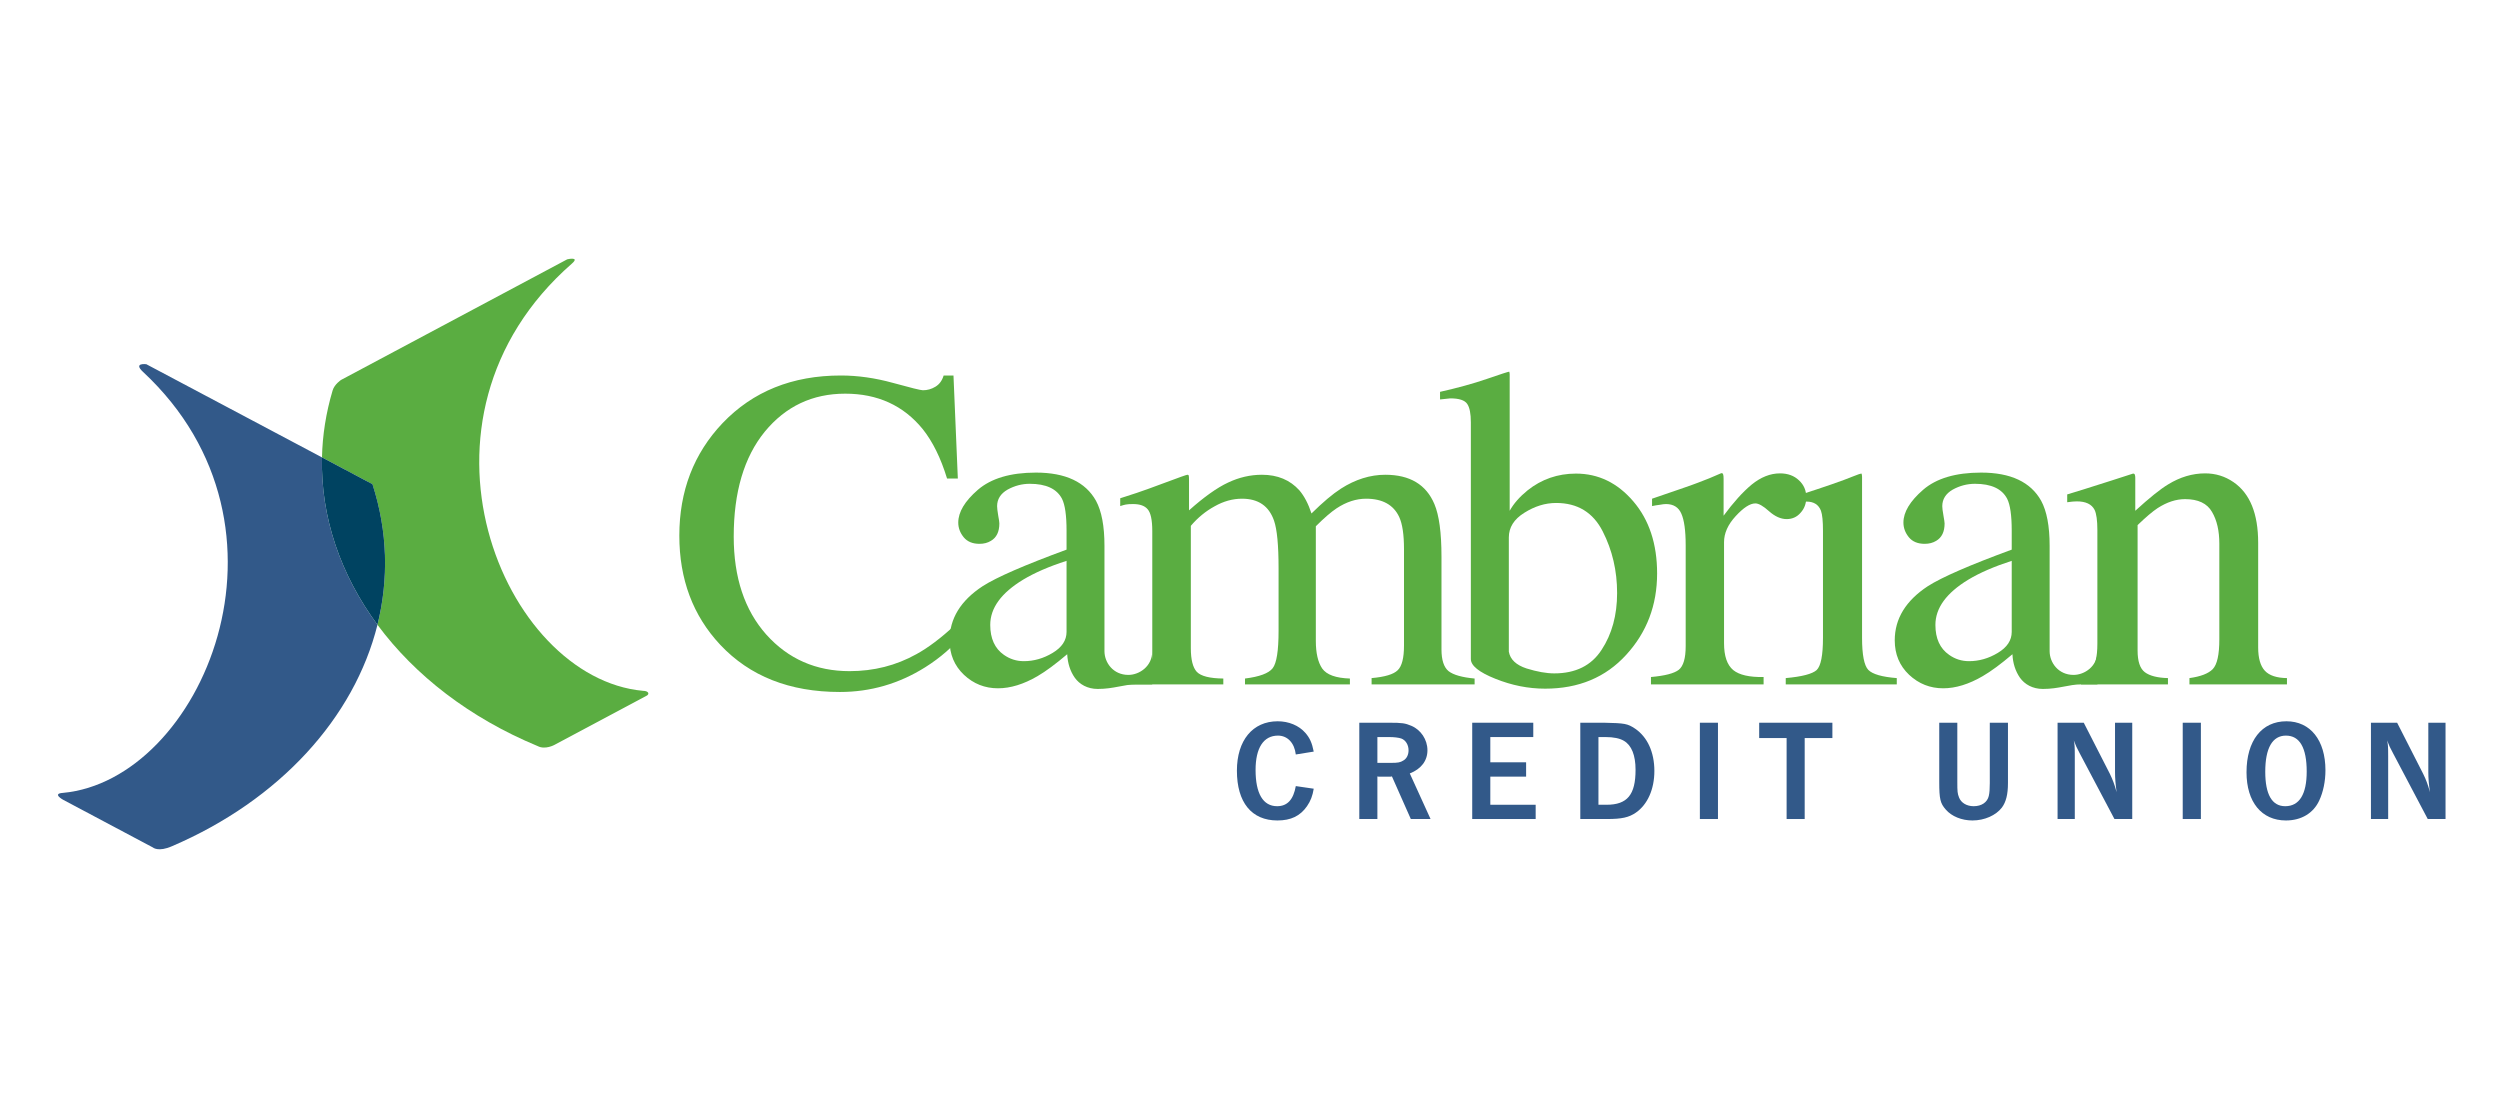 <svg xmlns="http://www.w3.org/2000/svg" xmlns:xlink="http://www.w3.org/1999/xlink" width="180" zoomAndPan="magnify" viewBox="0 0 135 60" height="80" preserveAspectRatio="xMidYMid meet" version="1.0"><defs><clipPath id="4939b8e8d4"><path d="M 17 13.414 L 36 13.414 L 36 41 L 17 41 Z M 17 13.414 " clip-rule="nonzero"/></clipPath><clipPath id="5d40ab7546"><path d="M 128 39 L 132.848 39 L 132.848 45 L 128 45 Z M 128 39 " clip-rule="nonzero"/></clipPath></defs><g clip-path="url(#4939b8e8d4)"><path fill="#5aad41" d="M 18.418 20.516 L 30.629 14.004 C 30.629 14.004 31.332 13.84 30.887 14.23 C 21.266 22.641 27.16 36.621 34.727 37.305 C 35.02 37.305 35.113 37.488 34.879 37.59 L 29.934 40.227 C 29.934 40.227 29.438 40.5 29.035 40.289 C 25.371 38.77 22.406 36.473 20.383 33.738 C 20.992 31.285 20.941 28.703 20.109 26.145 L 17.387 24.699 C 17.414 23.5 17.602 22.293 17.961 21.086 C 18.059 20.75 18.418 20.516 18.418 20.516 Z M 18.418 20.516 " fill-opacity="1" fill-rule="nonzero"/></g><path fill="#325989" d="M 20.383 33.738 C 19.133 38.754 15.105 43.199 9.297 45.691 C 8.543 46.027 8.254 45.762 8.254 45.762 L 3.414 43.191 C 3.414 43.191 2.793 42.855 3.395 42.816 C 10.863 42.129 16.758 28.492 7.723 20.082 C 7.172 19.57 7.902 19.668 7.902 19.668 L 17.387 24.699 C 17.312 27.918 18.391 31.039 20.383 33.738 Z M 20.383 33.738 " fill-opacity="1" fill-rule="nonzero"/><path fill="#5aad41" d="M 108.633 30.285 C 107.688 30.59 106.906 30.93 106.289 31.301 C 105.105 32.02 104.512 32.832 104.512 33.746 C 104.512 34.477 104.758 35.02 105.254 35.363 C 105.574 35.59 105.93 35.703 106.328 35.703 C 106.867 35.703 107.387 35.555 107.879 35.258 C 108.383 34.957 108.633 34.578 108.633 34.121 Z M 104.105 31.652 C 104.863 31.168 106.371 30.512 108.633 29.68 L 108.633 28.652 C 108.633 27.832 108.551 27.258 108.387 26.934 C 108.105 26.395 107.527 26.125 106.648 26.125 C 106.227 26.125 105.828 26.23 105.449 26.438 C 105.07 26.656 104.883 26.957 104.883 27.336 C 104.883 27.43 104.902 27.598 104.945 27.832 C 104.984 28.055 105.008 28.203 105.008 28.266 C 105.008 28.719 104.855 29.031 104.551 29.207 C 104.379 29.312 104.172 29.367 103.934 29.367 C 103.562 29.367 103.277 29.25 103.082 29.016 C 102.883 28.773 102.785 28.508 102.785 28.219 C 102.785 27.652 103.141 27.062 103.848 26.449 C 104.562 25.832 105.605 25.52 106.98 25.52 C 108.574 25.52 109.656 26.027 110.223 27.043 C 110.527 27.602 110.68 28.41 110.68 29.477 L 110.68 35.164 C 110.68 35.773 111.145 36.445 111.973 36.445 C 112.562 36.445 113.262 35.984 113.262 35.184 L 113.262 36.957 C 113.262 36.957 112.746 36.957 112.379 36.957 C 111.715 36.957 111.191 37.203 110.316 37.203 C 109.758 37.203 109.332 36.953 109.078 36.598 C 108.832 36.242 108.695 35.82 108.672 35.328 C 108.047 35.859 107.512 36.254 107.066 36.512 C 106.316 36.949 105.605 37.168 104.934 37.168 C 104.227 37.168 103.613 36.926 103.094 36.441 C 102.574 35.949 102.316 35.328 102.316 34.578 C 102.316 33.41 102.914 32.434 104.105 31.652 Z M 104.105 31.652 " fill-opacity="1" fill-rule="evenodd"/><path fill="#5aad41" d="M 48.219 20.676 C 49.18 20.941 49.719 21.074 49.836 21.074 C 50.074 21.074 50.301 21.012 50.512 20.883 C 50.727 20.754 50.875 20.551 50.957 20.277 L 51.488 20.277 L 51.723 25.84 L 51.141 25.84 C 50.805 24.738 50.367 23.848 49.824 23.168 C 48.785 21.895 47.391 21.258 45.641 21.258 C 43.871 21.258 42.426 21.941 41.297 23.312 C 40.18 24.684 39.621 26.57 39.621 28.973 C 39.621 31.184 40.207 32.949 41.383 34.27 C 42.566 35.586 44.066 36.242 45.875 36.242 C 47.184 36.242 48.387 35.938 49.488 35.324 C 50.121 34.977 50.816 34.453 51.574 33.75 L 52.043 34.211 C 51.484 34.902 50.789 35.512 49.957 36.035 C 48.543 36.922 47.008 37.367 45.355 37.367 C 42.641 37.367 40.488 36.516 38.891 34.816 C 37.418 33.242 36.684 31.281 36.684 28.926 C 36.684 26.516 37.461 24.492 39.016 22.852 C 40.652 21.137 42.781 20.277 45.406 20.277 C 46.316 20.277 47.258 20.41 48.219 20.676 Z M 48.219 20.676 " fill-opacity="1" fill-rule="nonzero"/><path fill="#5aad41" d="M 60.445 36.641 C 61.086 36.586 61.512 36.48 61.727 36.328 C 62.055 36.094 62.219 36.043 62.223 35.34 L 62.223 28.672 C 62.223 28.074 62.137 27.684 61.973 27.5 C 61.816 27.312 61.555 27.219 61.184 27.219 C 61.012 27.219 60.879 27.227 60.789 27.246 C 60.707 27.262 60.609 27.289 60.492 27.328 L 60.492 26.906 L 61.383 26.617 C 61.703 26.512 62.23 26.32 62.961 26.047 C 63.691 25.773 64.078 25.637 64.121 25.637 C 64.16 25.637 64.188 25.656 64.195 25.695 C 64.203 25.738 64.207 25.812 64.207 25.926 L 64.207 27.559 C 65.023 26.832 65.727 26.332 66.316 26.059 C 66.91 25.777 67.52 25.637 68.145 25.637 C 68.988 25.637 69.664 25.918 70.168 26.48 C 70.43 26.789 70.648 27.203 70.82 27.727 C 71.43 27.125 71.961 26.676 72.41 26.387 C 73.191 25.887 73.992 25.637 74.805 25.637 C 76.129 25.637 77.012 26.164 77.457 27.219 C 77.711 27.816 77.84 28.762 77.84 30.051 L 77.84 35.07 C 77.84 35.641 77.969 36.035 78.223 36.242 C 78.484 36.445 78.953 36.578 79.629 36.641 L 79.629 36.957 L 74.066 36.957 L 74.066 36.617 C 74.781 36.555 75.25 36.414 75.473 36.195 C 75.703 35.977 75.816 35.531 75.816 34.863 L 75.816 29.652 C 75.816 28.871 75.73 28.293 75.559 27.922 C 75.254 27.262 74.656 26.93 73.77 26.93 C 73.234 26.93 72.703 27.102 72.176 27.449 C 71.871 27.652 71.5 27.973 71.055 28.418 L 71.055 34.609 C 71.055 35.262 71.168 35.758 71.398 36.098 C 71.637 36.438 72.137 36.617 72.895 36.641 L 72.895 36.957 L 67.23 36.957 L 67.23 36.641 C 68.012 36.543 68.508 36.359 68.723 36.086 C 68.938 35.812 69.043 35.137 69.043 34.066 L 69.043 30.68 C 69.043 29.438 68.961 28.582 68.797 28.113 C 68.523 27.324 67.949 26.93 67.07 26.93 C 66.566 26.93 66.074 27.066 65.59 27.34 C 65.105 27.605 64.676 27.957 64.305 28.395 L 64.305 35.008 C 64.305 35.621 64.414 36.047 64.625 36.277 C 64.848 36.512 65.324 36.633 66.059 36.641 L 66.059 36.957 L 60.445 36.957 Z M 60.445 36.641 " fill-opacity="1" fill-rule="nonzero"/><path fill="#5aad41" d="M 77.762 21.57 L 77.762 21.16 C 78.699 20.949 79.543 20.719 80.293 20.461 C 81.039 20.203 81.441 20.074 81.5 20.07 C 81.516 20.121 81.523 20.168 81.523 20.219 L 81.523 27.582 C 81.738 27.195 82.059 26.828 82.488 26.48 C 83.242 25.879 84.117 25.574 85.102 25.574 C 86.312 25.574 87.344 26.074 88.199 27.074 C 89.055 28.074 89.484 29.371 89.484 30.969 C 89.484 32.68 88.93 34.141 87.816 35.359 C 86.707 36.578 85.246 37.188 83.438 37.188 C 82.523 37.188 81.629 37.008 80.746 36.652 C 79.867 36.301 79.426 35.945 79.426 35.59 L 79.426 22.805 C 79.426 22.336 79.363 22.008 79.23 21.812 C 79.098 21.613 78.793 21.512 78.316 21.512 Z M 82.438 36.098 C 83.004 36.273 83.504 36.363 83.93 36.363 C 85.082 36.363 85.934 35.941 86.484 35.094 C 87.043 34.246 87.324 33.223 87.324 32.023 C 87.324 30.82 87.066 29.711 86.547 28.695 C 86.027 27.672 85.188 27.16 84.031 27.16 C 83.445 27.16 82.875 27.336 82.312 27.691 C 81.754 28.039 81.477 28.48 81.477 29.023 L 81.477 35.191 C 81.551 35.609 81.871 35.914 82.438 36.098 Z M 82.438 36.098 " fill-opacity="1" fill-rule="evenodd"/><path fill="#5aad41" d="M 89.152 36.559 C 89.906 36.492 90.406 36.363 90.656 36.168 C 90.902 35.969 91.027 35.543 91.027 34.898 L 91.027 29.445 C 91.027 28.648 90.945 28.078 90.793 27.738 C 90.645 27.395 90.367 27.219 89.965 27.219 C 89.883 27.219 89.77 27.23 89.633 27.258 C 89.5 27.273 89.359 27.297 89.211 27.328 L 89.211 26.93 C 89.68 26.77 90.16 26.602 90.656 26.434 C 91.148 26.266 91.492 26.145 91.68 26.07 C 92.09 25.918 92.516 25.746 92.949 25.551 C 93.008 25.551 93.039 25.57 93.047 25.609 C 93.066 25.652 93.074 25.734 93.074 25.863 L 93.074 27.848 C 93.602 27.133 94.105 26.57 94.59 26.168 C 95.086 25.766 95.594 25.562 96.121 25.562 C 96.539 25.562 96.883 25.688 97.145 25.938 C 97.406 26.18 97.539 26.484 97.539 26.855 C 97.539 27.188 97.438 27.465 97.23 27.691 C 97.035 27.918 96.781 28.031 96.48 28.031 C 96.168 28.031 95.848 27.891 95.527 27.605 C 95.215 27.324 94.969 27.184 94.789 27.184 C 94.5 27.184 94.148 27.414 93.727 27.871 C 93.309 28.324 93.098 28.793 93.098 29.277 L 93.098 34.73 C 93.098 35.426 93.262 35.906 93.594 36.184 C 93.922 36.449 94.469 36.574 95.234 36.559 L 95.234 36.957 L 89.152 36.957 Z M 89.152 36.559 " fill-opacity="1" fill-rule="nonzero"/><path fill="#5aad41" d="M 96.43 36.617 C 97.312 36.539 97.867 36.391 98.098 36.184 C 98.328 35.965 98.441 35.383 98.441 34.441 L 98.441 28.672 C 98.441 28.148 98.406 27.785 98.332 27.582 C 98.207 27.254 97.949 27.086 97.555 27.086 C 97.465 27.086 97.371 27.094 97.281 27.113 C 97.199 27.129 96.953 27.191 96.543 27.305 L 96.543 26.93 L 97.074 26.762 C 98.512 26.301 99.516 25.953 100.082 25.719 C 100.312 25.625 100.461 25.574 100.527 25.574 C 100.543 25.633 100.551 25.691 100.551 25.758 L 100.551 34.441 C 100.551 35.359 100.664 35.938 100.887 36.172 C 101.113 36.406 101.629 36.555 102.426 36.617 L 102.426 36.957 L 96.43 36.957 Z M 96.43 36.617 " fill-opacity="1" fill-rule="nonzero"/><path fill="#5aad41" d="M 112.375 36.617 C 112.957 36.543 112.668 36.402 112.898 36.191 C 113.137 35.977 113.258 35.496 113.258 34.754 L 113.258 28.621 C 113.258 28.105 113.207 27.742 113.109 27.535 C 112.953 27.227 112.633 27.074 112.145 27.074 C 112.074 27.074 111.996 27.078 111.914 27.086 C 111.84 27.094 111.742 27.105 111.629 27.121 L 111.629 26.699 C 111.965 26.602 112.762 26.352 114.023 25.949 L 115.184 25.574 C 115.238 25.574 115.273 25.594 115.281 25.637 C 115.297 25.676 115.305 25.73 115.305 25.805 L 115.305 27.582 C 116.062 26.891 116.652 26.414 117.082 26.156 C 117.723 25.762 118.391 25.562 119.078 25.562 C 119.641 25.562 120.148 25.719 120.609 26.035 C 121.5 26.648 121.941 27.738 121.941 29.312 L 121.941 34.961 C 121.941 35.539 122.062 35.961 122.301 36.219 C 122.539 36.477 122.938 36.609 123.496 36.617 L 123.496 36.957 L 118.23 36.957 L 118.23 36.617 C 118.828 36.535 119.25 36.375 119.488 36.133 C 119.727 35.883 119.844 35.348 119.844 34.523 L 119.844 29.359 C 119.844 28.668 119.715 28.094 119.449 27.645 C 119.188 27.184 118.699 26.953 117.996 26.953 C 117.508 26.953 117.016 27.113 116.512 27.438 C 116.234 27.621 115.871 27.93 115.43 28.355 L 115.43 35.129 C 115.43 35.711 115.559 36.102 115.824 36.301 C 116.086 36.496 116.5 36.602 117.07 36.617 L 117.07 36.957 L 112.375 36.957 Z M 112.375 36.617 " fill-opacity="1" fill-rule="nonzero"/><path fill="#5aad41" d="M 57.594 30.285 C 56.648 30.59 55.867 30.93 55.25 31.301 C 54.066 32.02 53.473 32.832 53.473 33.746 C 53.473 34.477 53.719 35.02 54.211 35.363 C 54.535 35.59 54.891 35.703 55.285 35.703 C 55.828 35.703 56.348 35.555 56.84 35.258 C 57.344 34.957 57.594 34.578 57.594 34.121 Z M 53.066 31.652 C 53.82 31.168 55.332 30.512 57.594 29.68 L 57.594 28.652 C 57.594 27.832 57.512 27.258 57.348 26.934 C 57.066 26.395 56.488 26.125 55.605 26.125 C 55.188 26.125 54.789 26.23 54.41 26.438 C 54.031 26.656 53.844 26.957 53.844 27.336 C 53.844 27.43 53.863 27.598 53.902 27.832 C 53.945 28.055 53.965 28.203 53.965 28.266 C 53.965 28.719 53.812 29.031 53.508 29.207 C 53.336 29.312 53.133 29.367 52.891 29.367 C 52.523 29.367 52.238 29.25 52.043 29.016 C 51.844 28.773 51.746 28.508 51.746 28.219 C 51.746 27.652 52.098 27.062 52.805 26.449 C 53.523 25.832 54.566 25.52 55.941 25.52 C 57.535 25.52 58.617 26.027 59.184 27.043 C 59.488 27.602 59.641 28.41 59.641 29.477 L 59.641 35.164 C 59.641 35.773 60.105 36.445 60.934 36.445 C 61.52 36.445 62.219 35.984 62.219 35.184 L 62.219 36.957 C 62.219 36.957 61.707 36.957 61.34 36.957 C 60.676 36.957 60.152 37.203 59.277 37.203 C 58.719 37.203 58.293 36.953 58.039 36.598 C 57.789 36.242 57.656 35.82 57.629 35.328 C 57.004 35.859 56.469 36.254 56.027 36.512 C 55.277 36.949 54.566 37.168 53.891 37.168 C 53.184 37.168 52.57 36.926 52.055 36.441 C 51.535 35.949 51.277 35.328 51.277 34.578 C 51.277 33.41 51.871 32.434 53.066 31.652 Z M 53.066 31.652 " fill-opacity="1" fill-rule="evenodd"/><path fill="#325989" d="M 70.941 40.586 C 70.848 40.113 70.727 39.848 70.488 39.574 C 70.141 39.176 69.59 38.949 68.996 38.949 C 67.645 38.949 66.793 39.98 66.793 41.617 C 66.793 43.332 67.586 44.305 68.98 44.305 C 69.711 44.305 70.211 44.062 70.578 43.535 C 70.777 43.246 70.879 42.973 70.941 42.59 L 69.973 42.449 C 69.844 43.176 69.52 43.535 68.965 43.535 C 68.207 43.535 67.801 42.855 67.801 41.578 C 67.801 40.387 68.23 39.723 69.012 39.723 C 69.527 39.723 69.902 40.121 69.973 40.742 Z M 70.941 40.586 " fill-opacity="1" fill-rule="nonzero"/><path fill="#325989" d="M 73.402 39.027 L 73.402 44.227 L 74.379 44.227 L 74.379 41.926 L 74.449 41.941 L 75.086 41.941 L 75.164 41.926 L 76.184 44.227 L 77.25 44.227 L 76.129 41.766 C 76.746 41.523 77.082 41.078 77.082 40.516 C 77.082 39.941 76.73 39.41 76.207 39.191 C 75.875 39.051 75.715 39.027 75.008 39.027 Z M 74.379 41.195 L 74.379 39.801 L 75.008 39.801 C 75.293 39.801 75.523 39.832 75.668 39.879 C 75.906 39.965 76.062 40.223 76.062 40.516 C 76.062 40.758 75.961 40.969 75.777 41.07 C 75.617 41.172 75.484 41.195 75.117 41.195 Z M 74.379 41.195 " fill-opacity="1" fill-rule="evenodd"/><path fill="#325989" d="M 79.5 39.027 L 79.5 44.227 L 82.926 44.227 L 82.926 43.457 L 80.477 43.457 L 80.477 41.938 L 82.41 41.938 L 82.41 41.164 L 80.477 41.164 L 80.477 39.801 L 82.797 39.801 L 82.797 39.027 Z M 79.5 39.027 " fill-opacity="1" fill-rule="nonzero"/><path fill="#325989" d="M 85.336 39.027 L 85.336 44.227 L 86.785 44.227 C 87.578 44.227 87.961 44.141 88.336 43.883 C 88.973 43.441 89.336 42.613 89.336 41.633 C 89.336 40.617 88.961 39.801 88.297 39.348 C 87.883 39.074 87.746 39.051 86.617 39.027 Z M 86.316 39.801 L 86.695 39.801 C 87.133 39.801 87.469 39.871 87.691 40.004 C 88.105 40.246 88.32 40.781 88.32 41.57 C 88.32 42.918 87.875 43.457 86.754 43.457 L 86.316 43.457 Z M 86.316 39.801 " fill-opacity="1" fill-rule="evenodd"/><path fill="#325989" d="M 92.77 39.027 L 91.793 39.027 L 91.793 44.227 L 92.77 44.227 Z M 92.77 39.027 " fill-opacity="1" fill-rule="nonzero"/><path fill="#325989" d="M 94.996 39.027 L 94.996 39.855 L 96.477 39.855 L 96.477 44.227 L 97.453 44.227 L 97.453 39.855 L 98.949 39.855 L 98.949 39.027 Z M 94.996 39.027 " fill-opacity="1" fill-rule="nonzero"/><path fill="#325989" d="M 105.695 39.027 L 104.719 39.027 L 104.719 42.223 C 104.719 43.145 104.773 43.379 105.074 43.719 C 105.391 44.086 105.934 44.305 106.512 44.305 C 107.164 44.305 107.777 44.031 108.102 43.609 C 108.324 43.309 108.43 42.902 108.43 42.285 L 108.43 39.027 L 107.449 39.027 L 107.449 42.285 C 107.449 42.59 107.434 42.816 107.395 42.98 C 107.316 43.324 107.008 43.535 106.578 43.535 C 106.203 43.535 105.902 43.355 105.789 43.066 C 105.703 42.848 105.695 42.746 105.695 42.223 Z M 105.695 39.027 " fill-opacity="1" fill-rule="nonzero"/><path fill="#325989" d="M 115.141 39.027 L 114.211 39.027 L 114.211 41.703 C 114.211 42.02 114.242 42.387 114.297 42.777 C 114.18 42.348 114.09 42.113 113.934 41.789 L 112.523 39.027 L 111.109 39.027 L 111.109 44.227 L 112.039 44.227 L 112.039 40.852 C 112.039 40.328 112.031 40.184 111.984 39.98 C 112.109 40.301 112.137 40.363 112.301 40.672 L 114.18 44.227 L 115.141 44.227 Z M 115.141 39.027 " fill-opacity="1" fill-rule="nonzero"/><path fill="#325989" d="M 118.848 39.027 L 117.867 39.027 L 117.867 44.227 L 118.848 44.227 Z M 118.848 39.027 " fill-opacity="1" fill-rule="nonzero"/><path fill="#325989" d="M 123.465 38.949 C 122.133 38.949 121.312 39.996 121.312 41.703 C 121.312 43.309 122.125 44.305 123.441 44.305 C 124.27 44.305 124.922 43.914 125.238 43.23 C 125.453 42.77 125.574 42.191 125.574 41.594 C 125.574 39.973 124.762 38.949 123.465 38.949 Z M 123.441 39.723 C 124.184 39.723 124.562 40.379 124.562 41.664 C 124.562 42.887 124.168 43.535 123.402 43.535 C 122.688 43.535 122.324 42.902 122.324 41.672 C 122.324 40.395 122.711 39.723 123.441 39.723 Z M 123.441 39.723 " fill-opacity="1" fill-rule="evenodd"/><g clip-path="url(#5d40ab7546)"><path fill="#325989" d="M 132.059 39.027 L 131.129 39.027 L 131.129 41.703 C 131.129 42.02 131.16 42.387 131.219 42.777 C 131.098 42.348 131.012 42.113 130.852 41.789 L 129.445 39.027 L 128.031 39.027 L 128.031 44.227 L 128.961 44.227 L 128.961 40.852 C 128.961 40.328 128.953 40.184 128.902 39.98 C 129.031 40.301 129.055 40.363 129.223 40.672 L 131.098 44.227 L 132.059 44.227 Z M 132.059 39.027 " fill-opacity="1" fill-rule="nonzero"/></g><path fill="#004361" d="M 20.383 33.738 C 18.391 31.039 17.312 27.918 17.387 24.699 L 20.113 26.145 C 20.941 28.703 20.992 31.289 20.383 33.738 Z M 20.383 33.738 " fill-opacity="1" fill-rule="nonzero"/></svg>